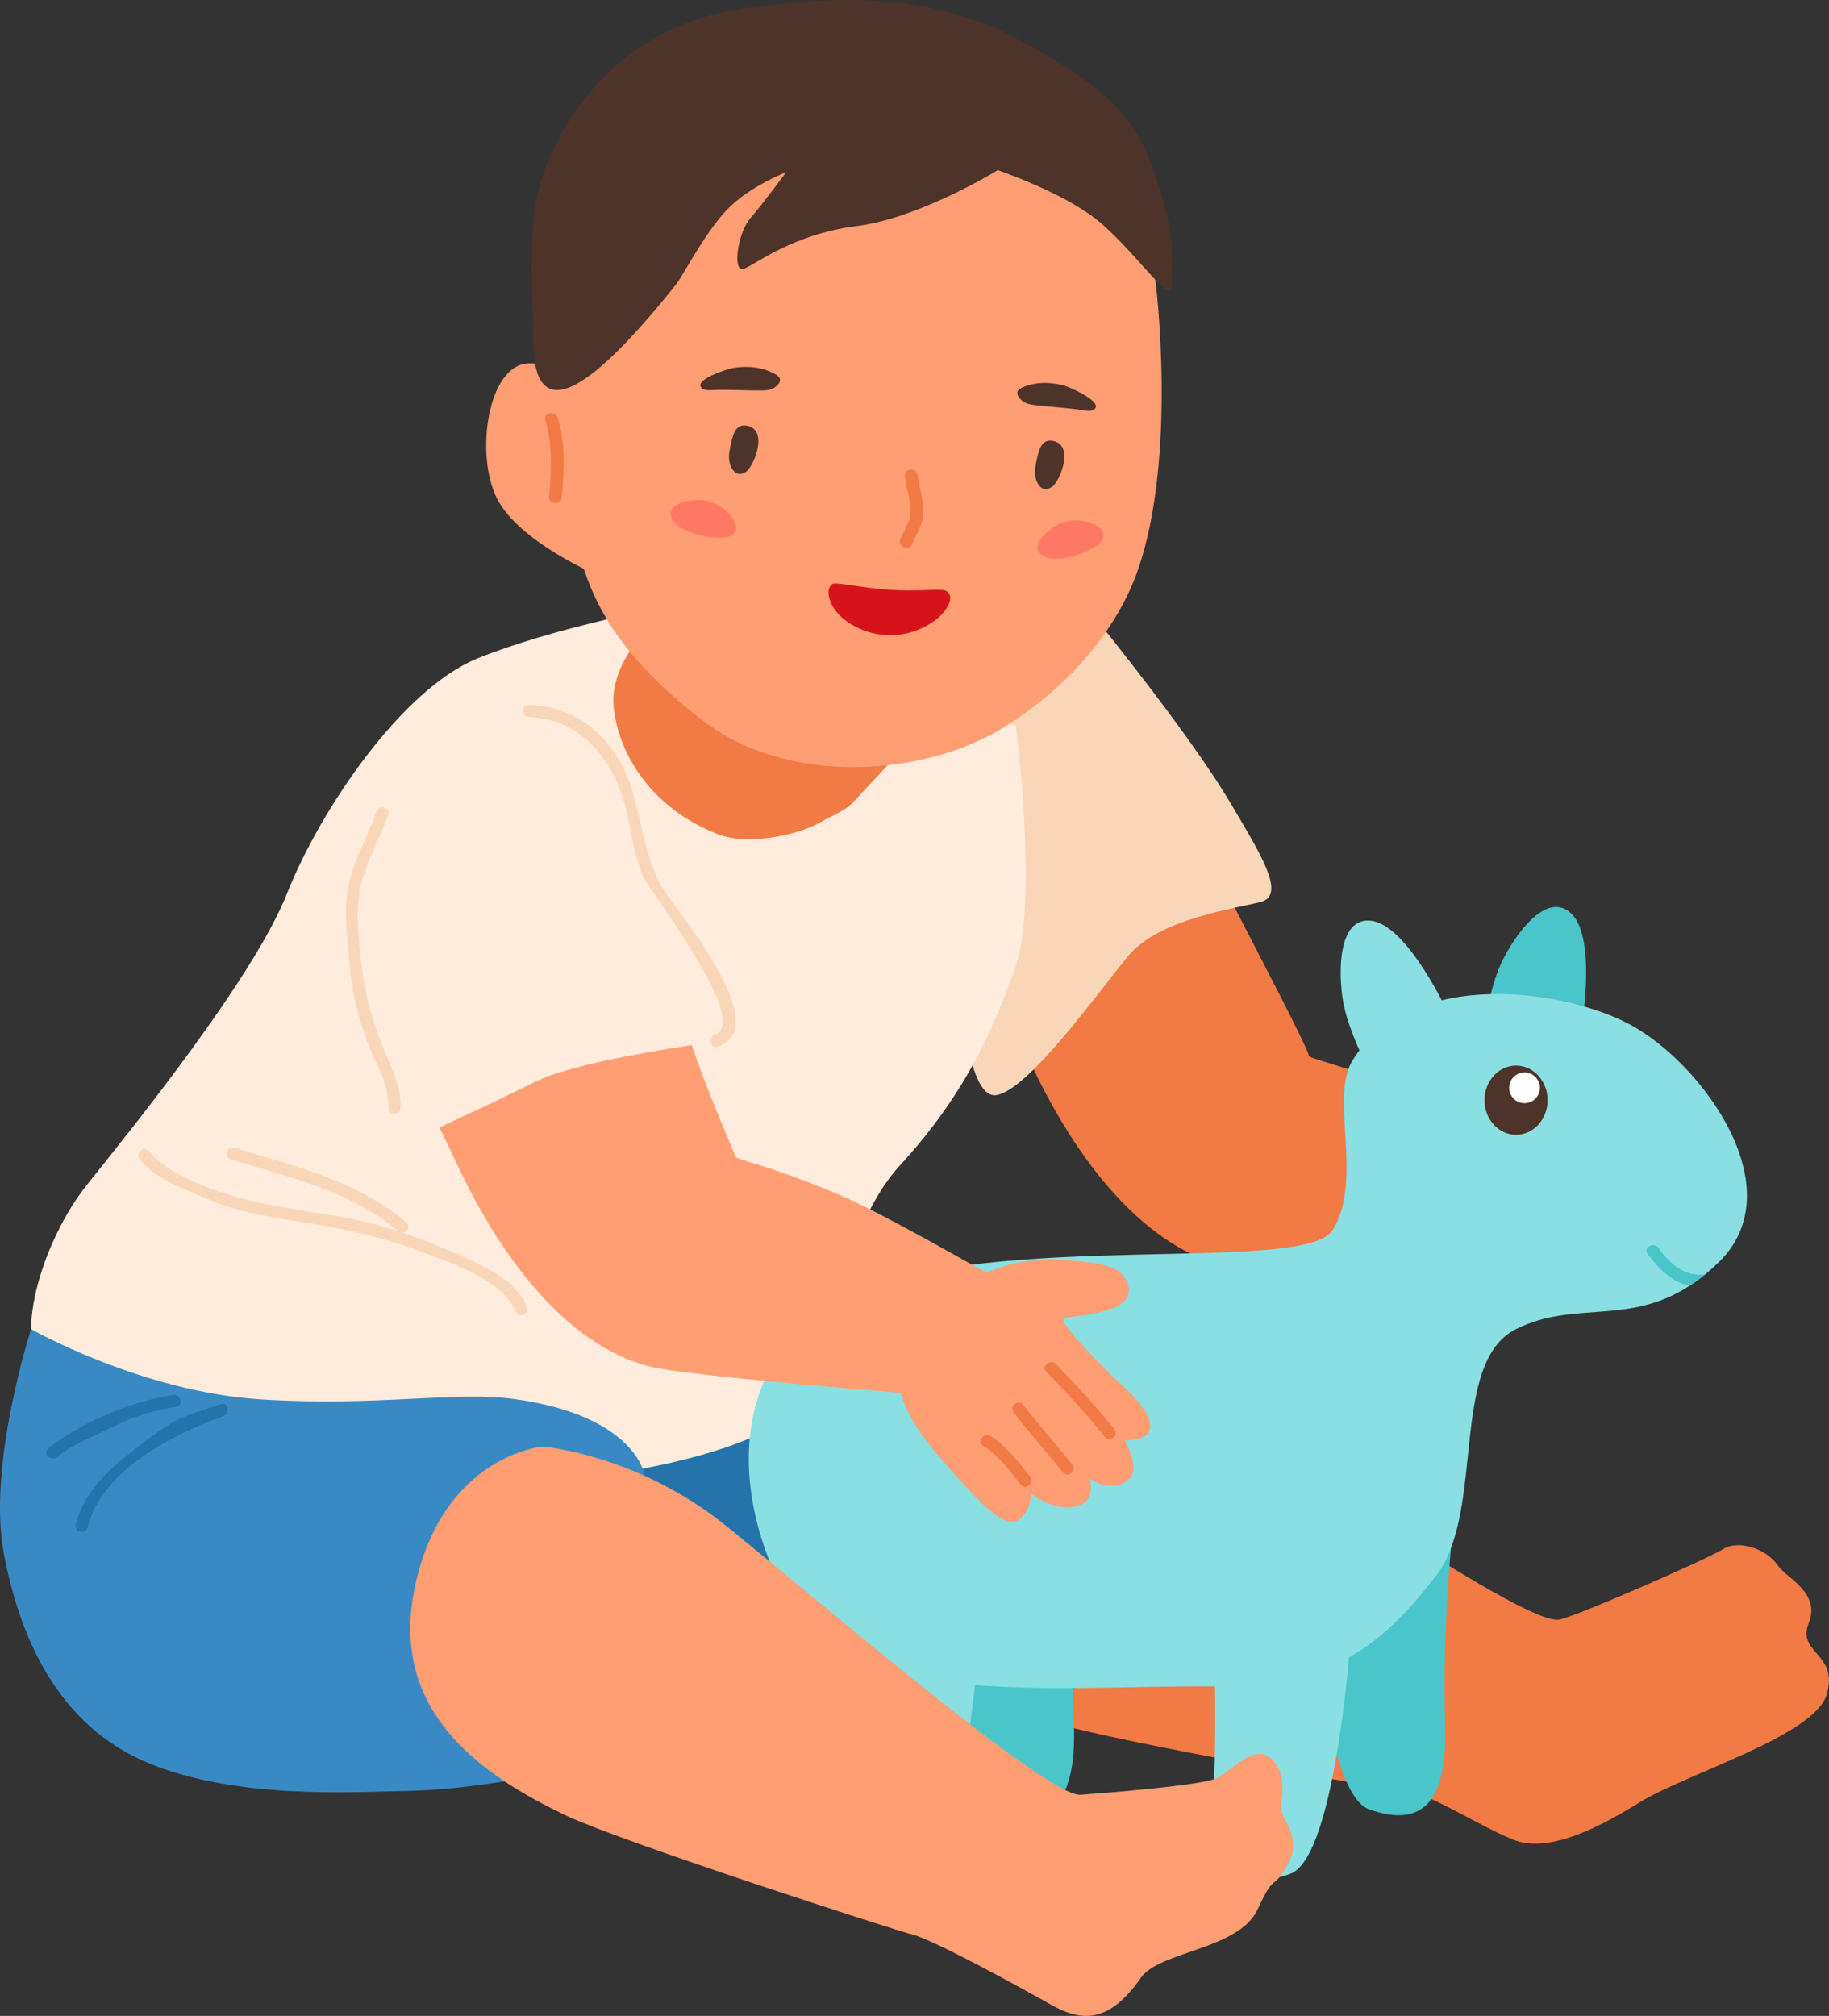 <?xml version="1.0" encoding="utf-8"?>
<!-- Generator: Adobe Illustrator 16.0.0, SVG Export Plug-In . SVG Version: 6.00 Build 0)  -->
<!DOCTYPE svg PUBLIC "-//W3C//DTD SVG 1.1//EN" "http://www.w3.org/Graphics/SVG/1.1/DTD/svg11.dtd">
<svg version="1.1" id="레이어_1" xmlns="http://www.w3.org/2000/svg" xmlns:xlink="http://www.w3.org/1999/xlink" x="0px"
	 y="0px" width="154.45px" height="170.196px" viewBox="0 0 154.45 170.196" enable-background="new 0 0 154.45 170.196"
	 xml:space="preserve">
<rect x="0" y="0" width="154.45" height="170.196" fill="#333333" stroke="none"/>
<g>
	<defs>
		<rect id="SVGID_1_" width="154.45" height="170.196"/>
	</defs>
	<clipPath id="SVGID_2_">
		<use xlink:href="#SVGID_1_"  overflow="visible"/>
	</clipPath>
	<path clip-path="url(#SVGID_2_)" fill="#F27A44" d="M92.544,62.216c2.514,3.782,5.555,2.55,10.996,13.015
		c3.001,5.772,6.978,13.45,6.967,13.836c-0.01,0.387,2.063,0.47,8.842,3.305c3.478,1.454,12.934,6.89,12.934,6.89l0.327,10.45
		c0,0-21.585-1.561-28.259-2.642c-6.675-1.081-12.814-7.688-17.327-17.349c-4.511-9.659-7.763-14.457-8.505-19.434
		c-0.741-4.977-1.274-15.072,7.377-17.864C93.085,50.105,90.029,58.434,92.544,62.216"/>
	<path clip-path="url(#SVGID_2_)" fill="#F27A44" d="M85.196,114.319c0,0,7.893-0.461,16.029,4.412s27.737,18.591,30.456,18.008
		c1.638-0.351,12.611-5.172,13.824-5.95s3.585-0.147,4.663,1.42c0.708,1.032,3.597,2.248,2.567,4.826
		c-1.028,2.579,2.581,2.537,1.515,6.041c-1.065,3.505-11.846,6.643-15.842,9.124c-3.996,2.48-7.865,4.212-10.623,3.118
		c-2.758-1.095-6.945-3.822-8.695-4.012c-1.751-0.19-25.369-4.348-30.148-5.875c-7.113-2.275-15.82-6.38-15.012-17.18
		C74.766,117.078,85.196,114.319,85.196,114.319"/>
	<path clip-path="url(#SVGID_2_)" fill="#2573AB" d="M63.81,109.508c1.845,0.128,33.545,4.682,34.318,7.495
		s-1.619,12.478-2.613,15.958c-0.995,3.479-4.474,11.082-7.695,11.854c-3.222,0.773-19.209,0.257-19.914,0
		c-0.704-0.258-19.905-10.181-20.678-12.5c-0.773-2.318-6.112-7.73-2.477-10.051C48.388,119.946,63.81,109.508,63.81,109.508"/>
	<path clip-path="url(#SVGID_2_)" fill="#FAD6B9" d="M91.225,50.619c0,0,9.036,10.952,12.788,17.353
		c2.249,3.838,4.669,7.571,2.491,8.162c-2.178,0.59-8.622,1.404-11.254,4.603c-2.633,3.199-8.404,11.283-11.102,11.719
		c-2.698,0.436-2.977-10.21-3.885-10.485c-0.909-0.274-1.729-5.15-1.891-6.832c-0.16-1.682,7.208-16.882,7.208-16.882L91.225,50.619
		z"/>
	<path clip-path="url(#SVGID_2_)" fill="#FFECDC" d="M85.785,61.257c0,0,1.89,14.711,0,20.245
		c-1.89,5.533-4.433,11.067-9.774,16.871c-5.342,5.803-5.882,17.141-7.907,19.84c-2.024,2.699-8.064,4.858-15.504,6.073
		c-7.439,1.215-13.918,0.809-18.912,0c-4.993-0.81-3.913-0.135-11.606-0.945c-7.693-0.81-16.466-5.264-18.625-7.963
		c-2.16-2.699,0.135-10.662,3.914-15.386c3.778-4.724,14.036-17.41,16.87-24.564c2.834-7.152,9.747-17.275,16.075-19.839
		c6.329-2.564,15.655-4.319,15.655-4.319L85.785,61.257z"/>
	<path clip-path="url(#SVGID_2_)" fill="#F27A44" d="M77.969,61.357l-5.885,6.333c-0.716,0.771-1.715,1.116-2.627,1.639
		c-2.45,1.403-6.569,1.961-8.742,1.134c-6.03-2.295-8.547-7.216-8.891-10.738c-0.343-3.522,2.664-6.357,2.664-6.357L77.969,61.357z"
		/>
	<path clip-path="url(#SVGID_2_)" fill="#FF9D73" d="M45.468,32.79l4.1,1.078l48.008-10.143c0,0-0.817-5.414-4.443-11.05
		c-0.938-1.474-2.087-2.962-3.454-4.379c-1.112-1.139-2.327-2.119-3.645-2.939c-1.934-1.214-4.073-2.11-6.384-2.733
		c-4.946-1.327-10.693-1.369-16.884-0.529c-2.738,0.371-5.933,1.512-8.809,3.473c-0.82,0.548-1.6,1.163-2.351,1.838
		c-2.065,1.882-3.804,4.25-4.857,7.15l0.002,0.01c-0.213,0.58-0.391,1.177-0.547,1.801C44.549,23.176,45.468,32.79,45.468,32.79"/>
	<path clip-path="url(#SVGID_2_)" fill="#FF9D73" d="M50.011,23.972c0,0-2.461,8.512-2.019,16.144
		c0.442,7.631,2.116,13.628,11.376,20.74c7.261,5.577,18.713,4.637,25.256,0.634c5.854-3.581,9.789-8.571,11.453-13.327
		c3.379-9.654,1.501-24.443,1.501-24.443s-5.917-7.434-6.851-8.346c-0.933-0.912-11.105-3.487-16.87-2.854
		c-5.764,0.634-8.269-0.239-11.992,1.24C58.143,15.24,50.011,23.972,50.011,23.972"/>
	<path clip-path="url(#SVGID_2_)" fill="#FF9D73" d="M50.563,35.399c-0.37-1.146-2.508-4.823-5.933-4.72
		c-3.424,0.104-4.531,7.621-2.695,11.349c1.836,3.727,8.604,6.574,8.604,6.574L50.563,35.399z"/>
	<path clip-path="url(#SVGID_2_)" fill="#F27A44" d="M47.109,35.291c-0.195-0.653-1.255-0.477-1.057,0.186
		c0.629,2.101,0.511,4.261,0.312,6.419c-0.064,0.687,1.005,0.791,1.068,0.102C47.639,39.753,47.764,37.477,47.109,35.291"/>
	<path clip-path="url(#SVGID_2_)" fill="#4D3329" d="M87.66,38.323c0.006-0.03,0.024-0.049,0.036-0.075
		c0.151-0.646,0.492-1.13,1.162-1.032c1.877,0.274,0.739,3.274-0.017,3.903c-0.042,0.035-0.093,0.037-0.14,0.058
		c-0.225,0.16-0.609,0.188-0.86-0.085C87.101,40.281,87.478,39.183,87.66,38.323"/>
	<path clip-path="url(#SVGID_2_)" fill="#4D3329" d="M61.821,37.041c0.007-0.03,0.025-0.049,0.036-0.074
		c0.151-0.647,0.492-1.131,1.162-1.033c1.877,0.274,0.739,3.274-0.016,3.903c-0.042,0.036-0.093,0.037-0.139,0.058
		c-0.226,0.16-0.61,0.188-0.86-0.085C61.261,39,61.638,37.902,61.821,37.041"/>
	<path clip-path="url(#SVGID_2_)" fill="#4D3329" d="M86.312,32.721c1.135-0.505,2.462-0.483,3.639-0.14
		c0.426,0.124,3.274,1.373,2.442,1.993c-0.218,0.162-0.52,0.126-0.788,0.082c-1.464-0.239-2.903-0.284-4.363-0.475
		c-0.368-0.047-0.746-0.153-1.009-0.415C85.718,33.25,85.858,32.922,86.312,32.721"/>
	<path clip-path="url(#SVGID_2_)" fill="#4D3329" d="M65.518,31.623c-1.07-0.632-2.391-0.763-3.599-0.557
		c-0.436,0.074-3.41,0.988-2.655,1.699c0.198,0.186,0.502,0.185,0.774,0.172c1.481-0.069,2.917,0.051,4.388,0.03
		c0.37-0.005,0.76-0.067,1.05-0.297C66.046,32.217,65.945,31.875,65.518,31.623"/>
	<path clip-path="url(#SVGID_2_)" fill="#F27A44" d="M76.034,45.512c0.324-0.772,0.851-1.472,0.849-2.334
		c-0.002-0.972-0.326-1.986-0.466-2.948c-0.1-0.683,0.963-0.828,1.063-0.144c0.158,1.081,0.541,2.24,0.481,3.336
		c-0.049,0.917-0.591,1.678-0.937,2.502C76.758,46.56,75.766,46.15,76.034,45.512"/>
	<path clip-path="url(#SVGID_2_)" fill="#FF7866" d="M88.642,47.125c-0.082-0.017-0.162-0.039-0.24-0.068
		c-1.882-0.712,0.115-2.405,1.027-2.805c1.021-0.447,2.181-0.434,3.163,0.125c0.252,0.144,0.502,0.341,0.576,0.622
		c0.064,0.246-0.022,0.514-0.177,0.716c-0.154,0.203-0.369,0.35-0.588,0.482c-0.901,0.542-1.93,0.872-2.979,0.955
		C89.164,47.172,88.896,47.176,88.642,47.125"/>
	<path clip-path="url(#SVGID_2_)" fill="#FF7866" d="M57.153,44.323c-0.062-0.055-0.12-0.115-0.174-0.18
		c-1.273-1.557,1.302-2.024,2.292-1.915c1.108,0.122,2.106,0.714,2.677,1.69c0.146,0.25,0.265,0.545,0.188,0.825
		c-0.066,0.247-0.276,0.435-0.51,0.533c-0.236,0.099-0.495,0.119-0.75,0.124c-1.052,0.019-2.108-0.21-3.058-0.662
		C57.583,44.625,57.348,44.496,57.153,44.323"/>
	<path clip-path="url(#SVGID_2_)" fill="#D6131B" d="M71.395,52.38c2.342,1.726,5.584,1.675,7.877-0.258
		c0.469-0.395,1.582-1.777,0.541-2.273c-0.31-0.148-2.584,0.094-4.651-0.047c-2.388-0.163-4.602-0.688-4.871-0.497
		C69.583,49.808,70.081,51.41,71.395,52.38"/>
	<path clip-path="url(#SVGID_2_)" fill="#4D3329" d="M84.254,14.366c0,0-6.529,4.038-11.941,4.725
		c-5.413,0.687-8.54,3.264-9.511,3.608c-0.97,0.344-0.54-3.007,0.576-4.295c1.117-1.289,3.007-3.866,3.007-3.866
		s-3.103,1.186-4.992,3.162c-1.89,1.976-3.759,5.626-4.285,6.288c-13.403,16.827-12,5.154-12.096,2.92
		c-0.097-2.233-0.506-8.237,0.798-12.027c2.129-6.185,7.396-12.8,16.992-14.174c9.597-1.375,16.577-0.86,23.103,2.577
		c9.634,5.072,10.634,8.161,12.194,13.251c1.248,4.074,0.803,6.185,0.803,7.732c0,1.546-3.394-3.458-6.357-5.777
		C89.58,16.169,84.254,14.366,84.254,14.366"/>
	<path clip-path="url(#SVGID_2_)" fill="#4AC5C9" d="M133.457,87.341c0,0,1.493-8.08-0.78-10.225
		c-2.274-2.144-5.28,2.594-6.115,4.684s-1.201,4.745-1.201,4.745L133.457,87.341z"/>
	<path clip-path="url(#SVGID_2_)" fill="#4AC5C9" d="M79.032,131.498c0,0,1.218,19.816,5.212,21.248
		c3.995,1.432,6.701,0.078,6.443-7.17s0.017-11.888,0.017-11.888L79.032,131.498z"/>
	<path clip-path="url(#SVGID_2_)" fill="#4AC5C9" d="M110.382,131.498c0,0,1.218,19.816,5.212,21.248
		c3.995,1.432,6.701,0.078,6.443-7.17c-0.259-7.248,0.493-14.865,0.493-14.865L110.382,131.498z"/>
	<path clip-path="url(#SVGID_2_)" fill="#8ADFE2" d="M69.969,139.017c0.382,0.248,0.784,0.484,1.206,0.69
		c2.443,1.259,5.588,1.97,9.041,2.36c0.691,0.083,1.402,0.146,2.124,0.197c2.68,0.216,5.494,0.268,8.268,0.257
		c4.299-0.021,8.506-0.186,11.989-0.144h0.299c3.412,0.052,6.175-0.424,8.516-1.289c0.896-0.33,1.731-0.722,2.505-1.165
		c3.021-1.7,5.268-4.154,7.401-6.958c0.506-0.66,0.897-1.423,1.206-2.259c2.3-6.051,0.516-15.998,5.495-18.493
		c4.907-2.453,9.433-0.269,14.659-3.659c0.433-0.279,0.866-0.6,1.309-0.959h0.011c0.382-0.32,0.773-0.67,1.165-1.052
		c6.319-6.186-1.412-16.752-7.474-20.021c-1.104-0.598-2.443-1.123-3.918-1.546c-2.401-0.701-5.164-1.113-7.886-1.041
		c-1.402,0.031-2.805,0.196-4.134,0.515c-2.784,0.66-5.269,1.99-6.959,4.237c-0.227,0.289-0.433,0.598-0.629,0.928
		c-1.845,3.124,0.969,9.97-1.608,14.216c-2.299,3.805-28.267-0.03-40.668,5.434c-1.475,0.639-2.753,1.422-3.783,2.36
		c-0.887,0.805-1.629,1.67-2.248,2.566C59.681,123.193,65.794,136.285,69.969,139.017"/>
	<path clip-path="url(#SVGID_2_)" fill="#8ADFE2" d="M114.164,136.956c0,0-1.218,19.816-5.212,21.248
		c-3.995,1.431-6.701,0.078-6.443-7.17c0.259-7.248-0.017-11.889-0.017-11.889L114.164,136.956z"/>
	<path clip-path="url(#SVGID_2_)" fill="#8ADFE2" d="M82.814,136.956c0,0-1.217,19.816-5.212,21.248
		c-3.994,1.431-6.7,0.078-6.443-7.17c0.258-7.248-0.017-11.889-0.017-11.889L82.814,136.956z"/>
	<path clip-path="url(#SVGID_2_)" fill="#8ADFE2" d="M122.354,85.668c0,0-3.415-7.474-6.508-7.925
		c-3.092-0.451-2.835,5.154-2.319,7.345c0.515,2.191,1.74,4.575,1.74,4.575L122.354,85.668z"/>
	<path clip-path="url(#SVGID_2_)" fill="#4D3329" d="M125.36,92.884c0-1.611,1.192-2.919,2.663-2.919s2.663,1.308,2.663,2.919
		c0,1.613-1.192,2.921-2.663,2.921S125.36,94.498,125.36,92.884"/>
	<path clip-path="url(#SVGID_2_)" fill="#FFFFFF" d="M127.443,91.838c0-0.716,0.581-1.297,1.297-1.297
		c0.717,0,1.298,0.581,1.298,1.297c0,0.718-0.581,1.298-1.298,1.298C128.024,93.136,127.443,92.556,127.443,91.838"/>
	<path clip-path="url(#SVGID_2_)" fill="#4AC5C9" d="M139.132,105.864c1.041,1.392,2.123,2.392,3.546,2.691
		c0.433-0.278,0.866-0.599,1.308-0.959c-1.751,0.175-2.875-0.783-3.958-2.259C139.637,104.813,138.739,105.328,139.132,105.864"/>
	<path clip-path="url(#SVGID_2_)" fill="#8ADFE2" d="M62.118,109.452c0-2.699,2.188-4.888,4.889-4.888
		c2.699,0,4.887,2.188,4.887,4.888c0,2.7-2.188,4.889-4.887,4.889C64.306,114.34,62.118,112.152,62.118,109.452"/>
	<path clip-path="url(#SVGID_2_)" fill="#398AC4" d="M54.42,124.493c0,0-0.749-4.909-10.801-6.352
		c-5.203-0.746-11.596,0.645-21.648,0c-10.051-0.644-19.348-5.927-19.348-5.927s-3.719,11.468-2.301,18.942
		c1.417,7.475,4.768,14.562,12.114,17.653c7.344,3.093,17.137,2.485,21.519,2.403c4.381-0.083,7.034-0.599,10.669-1.114
		c3.635-0.515,12.398-10.824,12.398-10.824L54.42,124.493z"/>
	<path clip-path="url(#SVGID_2_)" fill="#FF9D73" d="M51.48,66.597c2.514,3.782,3.499,7.554,5.541,16.752
		c1.409,6.352,5.035,13.834,5.024,14.221c-0.01,0.387,2.063,0.47,8.842,3.305c3.477,1.453,12.934,6.89,12.934,6.89l0.327,10.451
		c0,0-21.585-1.562-28.259-2.642c-6.675-1.081-12.814-7.689-17.327-17.349c-4.512-9.66-7.763-14.457-8.505-19.434
		c-0.741-4.978-1.274-15.073,7.377-17.864C44.625,58.608,48.965,62.815,51.48,66.597"/>
	<path clip-path="url(#SVGID_2_)" fill="#FF9D73" d="M85.136,106.806c2.433-0.727,7.786-0.487,9.216,0.459
		c1.116,0.739,1.743,2.612-0.79,3.334c-2.532,0.724-3.334,0.441-3.746,0.764c-0.412,0.321,3.713,4.465,4.851,5.513
		c1.138,1.047,2.597,2.506,2.463,3.667c-0.134,1.16-2.145,1.062-2.145,1.062s1.273,2.247,0.448,3.159
		c-1.382,1.526-3.414,0.065-3.414,0.065s0.437,1.515-0.521,2.09c-1.892,1.135-4.411-0.789-4.411-0.789s0.047,1.344-1.068,2.177
		c-1.116,0.833-3.213-1.33-5.894-4.379c-2.681-3.05-4.297-5.354-4.223-7.972C75.975,113.338,78.38,108.821,85.136,106.806"/>
	<path clip-path="url(#SVGID_2_)" fill="#F27A44" d="M89.174,115.166c1.712,1.784,3.406,3.575,4.938,5.52
		c0.411,0.521-0.402,1.153-0.813,0.633c-1.531-1.944-3.228-3.735-4.938-5.521C87.901,115.32,88.719,114.69,89.174,115.166"/>
	<path clip-path="url(#SVGID_2_)" fill="#F27A44" d="M86.413,118.614c1.33,1.725,2.793,3.34,4.14,5.052
		c0.41,0.521-0.403,1.154-0.814,0.632c-1.346-1.711-2.809-3.326-4.139-5.052C85.194,118.721,86.008,118.087,86.413,118.614"/>
	<path clip-path="url(#SVGID_2_)" fill="#F27A44" d="M83.646,121.242c1.378,0.875,2.36,2.174,3.351,3.445
		c0.407,0.523-0.406,1.157-0.814,0.632c-0.938-1.203-1.848-2.422-3.153-3.251C82.467,121.712,83.088,120.888,83.646,121.242"/>
	<path clip-path="url(#SVGID_2_)" fill="#FFECDC" d="M64.042,87.472c0,0-14.398,1.652-18.828,3.854
		c-4.43,2.203-9.842,4.65-9.842,4.65l-6.861-13.917V68.788l6.732-8.524l12.356-1.785c0,0,6.072,7.474,6.588,8.634
		C54.701,68.272,64.042,87.472,64.042,87.472"/>
	<path clip-path="url(#SVGID_2_)" fill="#FAD6B9" d="M44.65,59.51c3.013,0.126,5.469,1.479,7.196,3.963
		c2.454,3.53,1.996,7.981,4.138,11.563c0.92,1.54,9.548,11.676,4.653,13.321c-0.631,0.212-0.901-0.784-0.274-0.994
		c3.134-1.053-5.66-12.357-6.088-13.411c-1.075-2.649-1.037-5.57-2.295-8.187c-1.456-3.032-3.888-5.08-7.33-5.224
		C43.989,60.513,43.986,59.482,44.65,59.51"/>
	<path clip-path="url(#SVGID_2_)" fill="#FAD6B9" d="M29.363,75.1c0.381-2.308,1.669-4.387,2.419-6.578
		c0.215-0.624,1.21-0.356,0.994,0.274c-0.71,2.073-1.934,4.03-2.357,6.186c-0.451,2.289-0.075,5.029,0.227,7.325
		c0.326,2.478,1.113,4.754,2.091,7.042c0.586,1.369,1.152,2.664,1.089,4.18c-0.028,0.661-1.059,0.665-1.031,0
		c0.085-2.02-1.089-3.767-1.786-5.598c-0.847-2.228-1.36-4.573-1.536-6.946C29.33,79.055,29.046,77.023,29.363,75.1"/>
	<path clip-path="url(#SVGID_2_)" fill="#FAD6B9" d="M12.542,97.16c1.619,2.051,5.601,3.417,8.028,4.064
		c3.446,0.92,7.043,1.141,10.51,1.992c0.847,0.208,1.674,0.452,2.492,0.714c-3.964-3.392-9.188-4.545-14.057-6.039
		c-0.633-0.192-0.364-1.188,0.273-0.993c5.07,1.555,10.411,2.782,14.531,6.317c0.378,0.325,0.062,0.814-0.332,0.858
		c1.909,0.635,3.764,1.396,5.609,2.262c1.993,0.936,4.06,1.908,4.907,4.066c0.242,0.618-0.754,0.886-0.994,0.273
		c-1.046-2.667-5.7-4.154-8.139-5.072c-3.099-1.166-6.348-1.867-9.61-2.384c-2.857-0.453-5.643-0.853-8.308-2.025
		c-1.92-0.846-4.297-1.605-5.639-3.306C11.406,97.373,12.131,96.638,12.542,97.16"/>
	<path clip-path="url(#SVGID_2_)" fill="#2573AB" d="M6.397,128.7c0.62-2.456,2.378-4.268,4.311-5.81
		c1.144-0.914,2.337-1.846,3.577-2.625c1.367-0.859,2.825-1.162,4.327-1.718c0.623-0.231,0.891,0.764,0.274,0.993
		c-4.294,1.593-10.247,4.491-11.495,9.434C7.229,129.617,6.234,129.345,6.397,128.7"/>
	<path clip-path="url(#SVGID_2_)" fill="#2573AB" d="M4.081,122.288c2.839-2.268,6.959-3.957,10.536-4.514
		c0.65-0.102,0.929,0.892,0.275,0.993c-1.875,0.292-3.589,0.813-5.292,1.662c-1.613,0.804-3.373,1.455-4.79,2.587
		C4.297,123.426,3.562,122.702,4.081,122.288"/>
	<path clip-path="url(#SVGID_2_)" fill="#FF9D73" d="M45.831,122.13c0,0,7.98,0.645,15.458,6.671
		c7.479,6.027,27.14,22.932,29.948,22.728c1.691-0.123,10.11-0.771,11.436-1.38c1.326-0.611,3.095-2.817,4.472-1.824
		c1.379,0.993,1.211,2.788,1.041,4.044c-0.172,1.257,1.937,2.624,0.543,5.067c-1.394,2.441-0.982,0.425-2.543,3.791
		c-1.56,3.365-8.275,3.511-9.821,5.723c-2.729,3.904-5.031,3.77-7.644,2.285s-9.879-5.451-11.607-5.887
		c-1.728-0.437-24.835-7.913-29.414-10.116c-6.815-3.278-14.972-8.613-12.649-19.332C37.453,122.811,45.831,122.13,45.831,122.13"/>
</g>
</svg>
